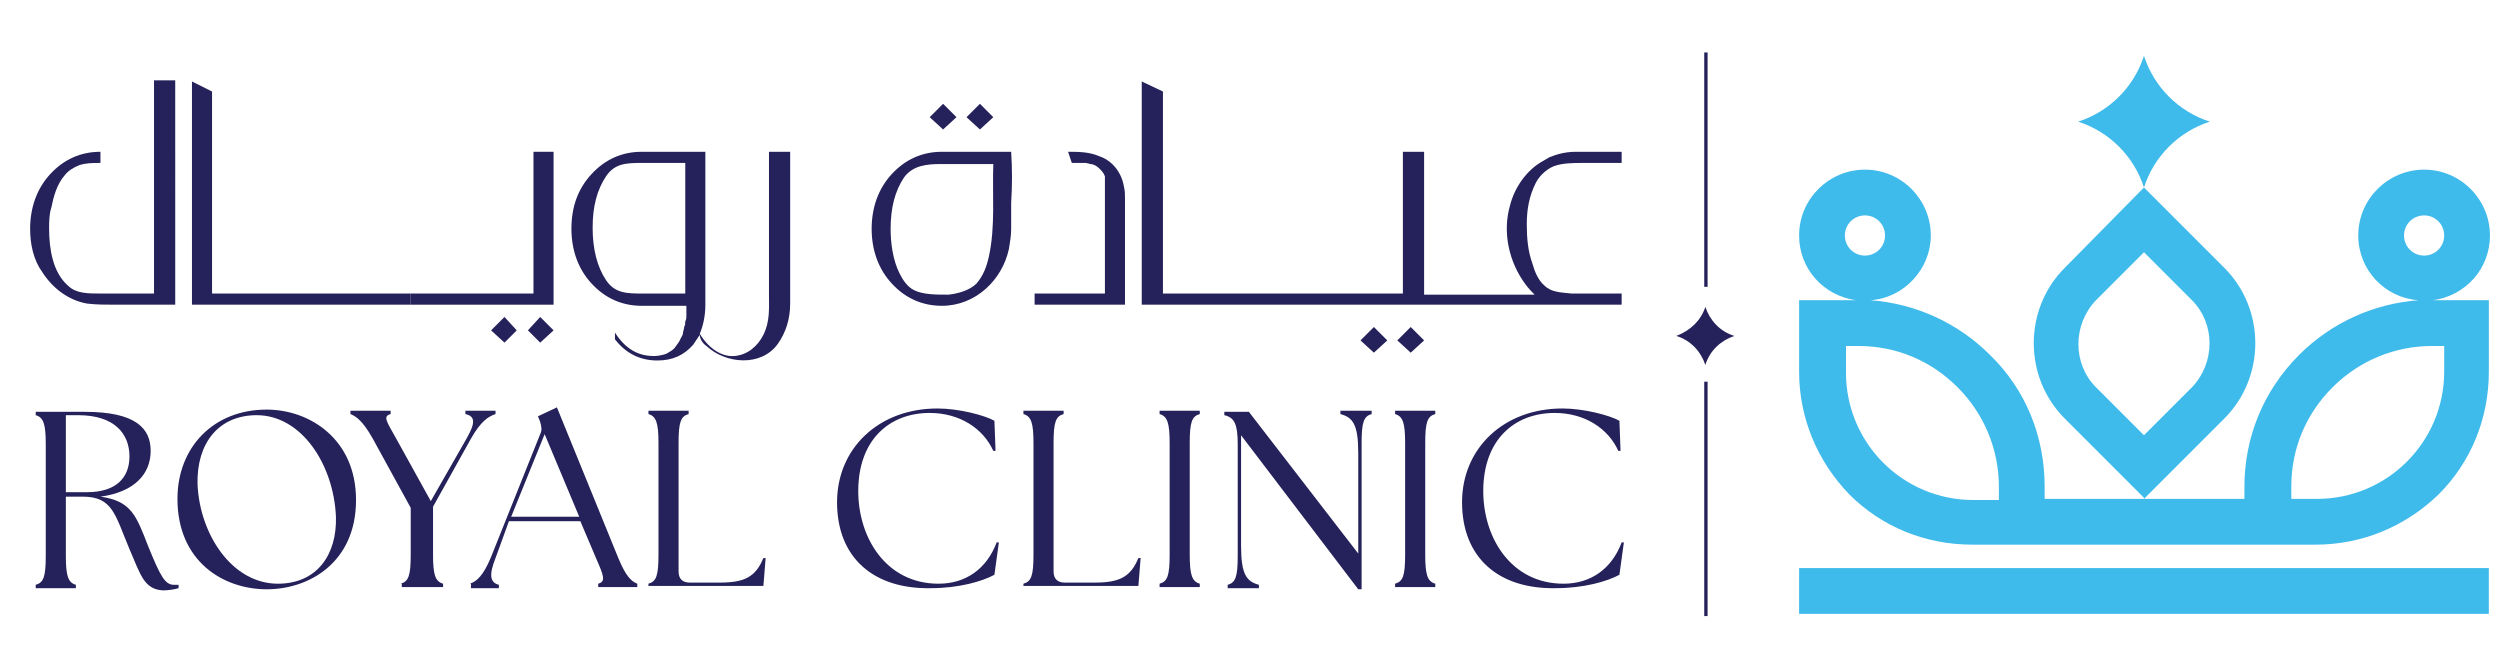 <svg xmlns="http://www.w3.org/2000/svg" xmlns:xlink="http://www.w3.org/1999/xlink" id="Layer_1" x="0px" y="0px" viewBox="0 0 224 60" style="enable-background:new 0 0 224 60;" xml:space="preserve"><style type="text/css">	.st0{fill:#3EBAEB;}	.st1{fill:#25215A;}</style><g>	<g>		<rect x="161.2" y="50.9" class="st0" width="61.8" height="4.1"></rect>		<path class="st0" d="M218,26.9c2.9-0.4,5.1-2.8,5.1-5.8c0-3.2-2.6-5.9-5.9-5.9c-3.2,0-5.9,2.6-5.9,5.9c0,3.1,2.4,5.6,5.4,5.8   c-4,0.3-7.8,2-10.7,4.9c-3.2,3.2-4.9,7.4-4.9,11.8v1.1h-9l7.2-7.2c3.7-3.7,3.7-9.8,0-13.5l-7.2-7.2l0,0c0.9-2.8,3.1-5,5.9-5.9   c-2.8-0.9-5-3.1-5.9-5.9l0,0l0,0c-0.9,2.8-3.1,5-5.9,5.9c2.8,0.9,5,3.1,5.9,5.9L185,24v0c-3.7,3.7-3.7,9.8,0,13.5l7.2,7.2h-9v-1.1   c0-4.5-1.7-8.7-4.9-11.8c-2.9-2.9-6.7-4.6-10.7-4.9c3-0.2,5.4-2.8,5.4-5.8c0-3.2-2.6-5.9-5.9-5.9c-3.2,0-5.9,2.6-5.9,5.9   c0,3,2.2,5.4,5.1,5.8h-5.1v6.4c0,4.1,1.6,8,4.5,11c2.9,2.9,6.8,4.5,11,4.5h4.1h2.3h18h3.3h3.1c4.1,0,8-1.6,11-4.5   c2.9-2.9,4.5-6.8,4.5-11v-6.4H218z M165.3,21.1c0-1,0.8-1.8,1.8-1.8s1.8,0.8,1.8,1.8c0,1-0.8,1.8-1.8,1.8S165.3,22.1,165.3,21.1z    M179.1,44.8h-2.3c-6.3,0-11.4-5.1-11.4-11.4V31h1.1c3.4,0,6.5,1.3,8.9,3.7c2.4,2.4,3.7,5.6,3.7,8.9V44.8z M187.8,34.7   c-2.1-2.1-2.1-5.6,0-7.8l4.3-4.3l4.3,4.3c2.1,2.1,2.1,5.6,0,7.8l-4.3,4.3L187.8,34.7z M215.4,21.1c0-1,0.8-1.8,1.8-1.8   c1,0,1.8,0.8,1.8,1.8c0,1-0.8,1.8-1.8,1.8C216.2,22.9,215.4,22.1,215.4,21.1z M219,33.3c0,6.3-5.1,11.4-11.4,11.4h-2.3v-1.1   c0-3.4,1.3-6.5,3.7-8.9c2.4-2.4,5.6-3.7,8.9-3.7h1.1V33.3z"></path>	</g>	<g>		<g>			<path class="st1" d="M11.6,49.2c-1.3-3.1-1.5-4.7-4.2-4.7H5.9v5.3c0,1.8,0.2,2.4,0.9,2.6v0.3H3.2v-0.3c0.7-0.2,0.9-0.7,0.9-2.6    v-10c0-1.8-0.2-2.4-0.9-2.6v-0.3h4.4c4.6,0,5.9,1.5,5.9,3.5c0,2.1-1.5,3.7-4.5,4.1c2.8,0.4,3.2,1.7,4.3,4.5    c1.1,2.7,1.5,3.4,2.3,3.4c0.1,0,0.2,0,0.4,0v0.3c-0.3,0.1-0.9,0.2-1.4,0.2C12.9,52.8,12.6,51.5,11.6,49.2z M11.6,40.9    c0-2-1.3-3.7-4.6-3.7c-0.3,0-0.7,0-1.1,0v6.9h1.9C10.4,44.1,11.6,42.8,11.6,40.9z"></path>			<path class="st1" d="M15.9,44.7c0-4.6,3.2-8,8-8c3.8,0,8,2.6,8,8.1c0,5.6-4.2,8-8,8C20,52.8,15.9,50.3,15.9,44.7z M30.1,46.3    c-0.2-4.7-3.1-9.1-7.1-9.1c-3.4,0-5.4,2.5-5.3,6.2c0.2,4.5,3.1,8.9,7.2,8.9C28.4,52.3,30.2,49.7,30.1,46.3z"></path>			<path class="st1" d="M35.9,52.3c0.7-0.2,0.9-0.7,0.9-2.6v-4.2l-3.4-6.2c-0.9-1.6-1.5-2-2-2.2v-0.3H35v0.3    c-0.7,0.2-0.4,0.6,0.5,2.2l3.1,5.6l3.2-5.6c0.8-1.4,0.8-2-0.1-2.2v-0.3h2.7v0.3c-0.6,0.2-1.3,0.6-2.2,2.2l-3.4,6.1v4.3    c0,1.8,0.2,2.4,0.9,2.6v0.3h-3.7V52.3z"></path>			<path class="st1" d="M42.1,52.3c0.6-0.2,1.2-0.7,1.9-2.4l4.4-11c0.2-0.4,0.1-0.7,0-1.1l-0.2-0.5l1.7-0.8L55.4,50    c0.7,1.7,1.2,2.1,1.7,2.3v0.3h-3.5v-0.3c0.7-0.2,0.5-0.7-0.2-2.3L52,46.7h-6.4L44.4,50c-0.6,1.5-0.5,2.2,0.3,2.4v0.3h-2.5V52.3z     M51.9,46.3l-3.1-7.4l-3,7.4H51.9z"></path>			<path class="st1" d="M58.1,52.6v-0.3c0.7-0.2,0.9-0.7,0.9-2.6v-10c0-1.8-0.2-2.4-0.9-2.6v-0.3h3.6v0.3c-0.7,0.2-0.9,0.7-0.9,2.6    v11.5c0,0.7,0.4,1,1,1h2.7c2.2,0,3.2-0.5,3.9-2.2l0.2,0l-0.2,2.5H58.1z"></path>			<path class="st1" d="M75,45c0-4.8,3.7-8.4,9-8.4c1.9,0,4.2,0.6,5.1,1.1l0.1,2.7l-0.2,0c-0.9-2-3-3.4-5.7-3.4    c-3.6,0-6.4,2.4-6.4,7c0,4.2,2.5,8.3,7.2,8.3c2.4,0,4.3-1.3,5.2-3.7l0.2,0l-0.4,2.9c-1.1,0.6-3.2,1.2-5.7,1.2    C78.3,52.8,75,50,75,45z"></path>			<path class="st1" d="M91.7,52.6v-0.3c0.7-0.2,0.9-0.7,0.9-2.6v-10c0-1.8-0.2-2.4-0.9-2.6v-0.3h3.6v0.3c-0.7,0.2-0.9,0.7-0.9,2.6    v11.5c0,0.7,0.4,1,1,1h2.7c2.2,0,3.2-0.5,3.9-2.2l0.2,0l-0.2,2.5H91.7z"></path>			<path class="st1" d="M103.9,52.3c0.7-0.2,0.9-0.7,0.9-2.6v-10c0-1.8-0.2-2.4-0.9-2.6v-0.3h3.6v0.3c-0.7,0.2-0.9,0.7-0.9,2.6v10    c0,1.8,0.2,2.4,0.9,2.6v0.3h-3.6V52.3z"></path>			<path class="st1" d="M111.2,39v9.9c0,2.6,0.5,3.2,1.6,3.5v0.3h-2.8v-0.3c0.7-0.2,0.9-0.7,0.9-2.6v-10c0-1.8-0.3-2.4-1.2-2.6v-0.3    h2.2l9.8,12.7v-9c0-2.6-0.5-3.2-1.6-3.5v-0.3h2.8v0.3c-0.7,0.2-0.9,0.7-0.9,2.6v13.1h-0.3L111.2,39z"></path>			<path class="st1" d="M125,52.3c0.7-0.2,0.9-0.7,0.9-2.6v-10c0-1.8-0.2-2.4-0.9-2.6v-0.3h3.6v0.3c-0.7,0.2-0.9,0.7-0.9,2.6v10    c0,1.8,0.2,2.4,0.9,2.6v0.3H125V52.3z"></path>			<path class="st1" d="M131,45c0-4.8,3.7-8.4,9-8.4c1.9,0,4.2,0.6,5.1,1.1l0.1,2.7l-0.2,0c-0.9-2-3-3.4-5.7-3.4    c-3.6,0-6.4,2.4-6.4,7c0,4.2,2.5,8.3,7.2,8.3c2.4,0,4.3-1.3,5.2-3.7l0.2,0l-0.4,2.9c-1.1,0.6-3.2,1.2-5.7,1.2    C134.3,52.8,131,50,131,45z"></path>		</g>		<g>			<path class="st1" d="M13.8,26.3L13.8,26.3c-1.6,0-3.3,0-4.9,0c-1,0-2.1,0-2.8-0.7c-1.4-1.2-1.7-3.4-1.7-5.1c0-0.6,0-1.3,0.2-1.9    c0.2-1,0.5-2.1,1.2-2.9c0.3-0.4,0.8-0.7,1.3-0.9c0.6-0.2,1.2-0.2,1.9-0.2h0v-1h0c-1.8,0-3.3,0.7-4.5,2c-1.2,1.3-1.8,3-1.8,4.9    c0,1.4,0.3,2.8,1.1,3.9c0.9,1.4,2.3,2.5,4,2.8c0.8,0.1,1.7,0.1,2.5,0.1c1.2,0,2.3,0,3.5,0h1.9V7.2l-1.9,0V26.3z"></path>			<polygon class="st1" points="22.5,26.3 19,26.3 19,8.2 17.2,7.3 17.2,27.3 18.5,27.3 19,27.3 22.5,27.3 22.8,27.3 29.7,27.3     36.8,27.3 36.8,26.3 29.7,26.3    "></polygon>			<polygon class="st1" points="44,29.6 45.2,30.7 46.3,29.6 45.2,28.4    "></polygon>			<polygon class="st1" points="47.3,29.6 48.4,30.7 49.6,29.6 48.4,28.4    "></polygon>			<polygon class="st1" points="47.8,26.3 44,26.3 36.8,26.3 36.8,27.3 44,27.3 49.6,27.3 49.6,13.6 47.8,13.6    "></polygon>			<path class="st1" d="M68.9,17.2c0,2.2,0,4.4,0,6.7c0,0.8,0,1.6,0,2.5c0,1.2,0.1,2.4-0.5,3.6c-0.5,1-1.4,1.8-2.6,1.9    c-1.2,0.1-2.4-0.8-3.1-2c0.3-0.7,0.5-1.6,0.5-2.6V14.6v-1h-1.9h-3.8h0c-1.8,0-3.3,0.7-4.5,2c-1.2,1.3-1.8,2.9-1.8,4.9    c0,1.9,0.6,3.6,1.8,4.9c1.2,1.3,2.7,2,4.5,2h4c0,0.2,0,0.3,0,0.5c0,0.1,0,0.3,0,0.4c0,0.2,0,0.3-0.1,0.5c0,0.2,0,0.3-0.1,0.5    c0,0.2-0.1,0.4-0.1,0.5c0,0.2-0.1,0.3-0.2,0.5c-0.1,0.3-0.3,0.5-0.5,0.8c-0.2,0.3-0.5,0.4-0.8,0.6c-0.3,0.1-0.7,0.2-1.1,0.2    c-1.5,0-2.6-0.7-3.5-2.1v0.6c1,1.3,2.3,1.9,3.8,1.9c1.4,0,2.4-0.5,3.2-1.4c0.2-0.3,0.4-0.6,0.6-0.9c0,0.4,0.3,0.8,0.6,1    c1.7,1.6,4.9,1.9,6.4-0.2c0.7-1,1.1-2.2,1.1-3.6V13.6c0,0-1.9,0-1.9,0C68.9,13.6,68.9,17,68.9,17.2z M57.6,26.3    c-1.4,0-2.5,0-3.3-1.2c-0.8-1.2-1.2-2.8-1.2-4.7c0-1.9,0.4-3.4,1.2-4.6c0.8-1.2,1.9-1.2,3.3-1.2h0h3.8v11.7H57.6z"></path>			<polygon class="st1" points="89,10.5 87.8,9.3 86.6,10.5 87.8,11.6    "></polygon>			<path class="st1" d="M90.6,13.6c-0.2,0-0.4,0-0.6,0v0h-5.6h0c-1.8,0-3.3,0.7-4.5,2c-1.2,1.3-1.8,3-1.8,4.9c0,1.9,0.6,3.6,1.8,4.9    c1.2,1.3,2.7,2,4.5,2h0h0c3,0,5.4-2.3,6-5.1c0.1-0.6,0.2-1.2,0.2-1.8c0-0.8,0-1.6,0-2.3C90.7,16.6,90.7,15.1,90.6,13.6z M88.6,23    c-0.2,0.9-0.5,1.7-1.1,2.4c-0.6,0.6-1.6,0.9-2.5,1c-0.1,0-0.1,0-0.2,0c-0.9,0-2.1,0-2.9-0.4c-0.6-0.3-1-0.9-1.3-1.5    c-0.6-1.2-0.8-2.7-0.8-4c0-1.9,0.4-3.4,1.2-4.6c0.8-1.1,2.1-1.2,3.3-1.2c0,0,0,0,0,0H89C88.9,17.4,89.2,20.3,88.6,23z"></path>			<polygon class="st1" points="85.7,10.5 84.5,9.3 83.3,10.5 84.5,11.6    "></polygon>			<path class="st1" d="M98.5,14c-0.9-0.4-1.9-0.4-2.8-0.4c0.1,0.3,0.2,0.6,0.3,0.9c0,0,0,0.1,0.1,0.1c0,0,0.1,0,0.1,0    c0.4,0,0.8,0,1.1,0l0.4,0.1c0.3,0,0.6,0.2,0.8,0.4c0.2,0.2,0.4,0.4,0.5,0.7c0,0.3,0,0.7,0,1c0,1,0,2,0,2.9c0,1.5,0,3,0,4.5    c0,0.7,0,1.4,0,2.1h-6.3v1h8.1v-0.2v-0.2V19v-1.2c0-0.4,0-0.7-0.1-1.1C100.5,15.5,99.7,14.4,98.5,14z"></path>			<polygon class="st1" points="121.9,30.5 123.1,31.6 124.3,30.5 123.1,29.3    "></polygon>			<polygon class="st1" points="125.2,30.5 126.4,31.6 127.6,30.5 126.4,29.3    "></polygon>			<path class="st1" d="M139.2,14.9c0.8-0.3,1.8-0.3,2.6-0.3c1.2,0,2.4,0,3.5,0v-1h-4.1c-1.1,0-1.9,0.3-2.4,0.5    c-0.2,0.1-0.3,0.2-0.5,0.3c-1.5,0.8-2.6,2.4-3,4c-0.7,2.4-0.1,5.1,1.4,7.1c0.3,0.4,0.6,0.7,0.8,0.9c-0.1,0-0.2,0-0.3,0    c-1.5,0-2.5,0-3.6,0c-0.8,0-1.6,0-2.3,0h-3.7V13.6h-1.9v12.7h-3.8h-7.1h-7.1h-3.5V8.2l-1.9-0.9v20h1.2h0.6h3.5h7.1h7.1h5.1h0.5    h3.7h9.3h0.7h0h0.1h4.1v-1h-4.1h-0.4c-0.9-0.1-1.8-0.1-2.4-0.7c-0.6-0.5-0.9-1.3-1.1-2c-0.4-1.1-0.5-2.3-0.5-3.5    c0-1.3,0.2-2.5,0.8-3.7C137.9,15.8,138.5,15.2,139.2,14.9z"></path>		</g>	</g>	<g>		<g>			<g>				<g>					<path class="st1" d="M152.8,27.5L152.8,27.5c0.4,1.2,1.3,2.2,2.6,2.6l0,0l0,0c-1.2,0.4-2.2,1.3-2.6,2.6l0,0l0,0      c-0.4-1.2-1.3-2.2-2.6-2.6l0,0l0,0C151.5,29.6,152.4,28.7,152.8,27.5L152.8,27.5z"></path>				</g>			</g>		</g>		<g>			<g>				<rect x="152.7" y="4.7" class="st1" width="0.3" height="21"></rect>			</g>		</g>		<g>			<g>				<rect x="152.7" y="34.2" class="st1" width="0.3" height="21"></rect>			</g>		</g>	</g></g></svg>